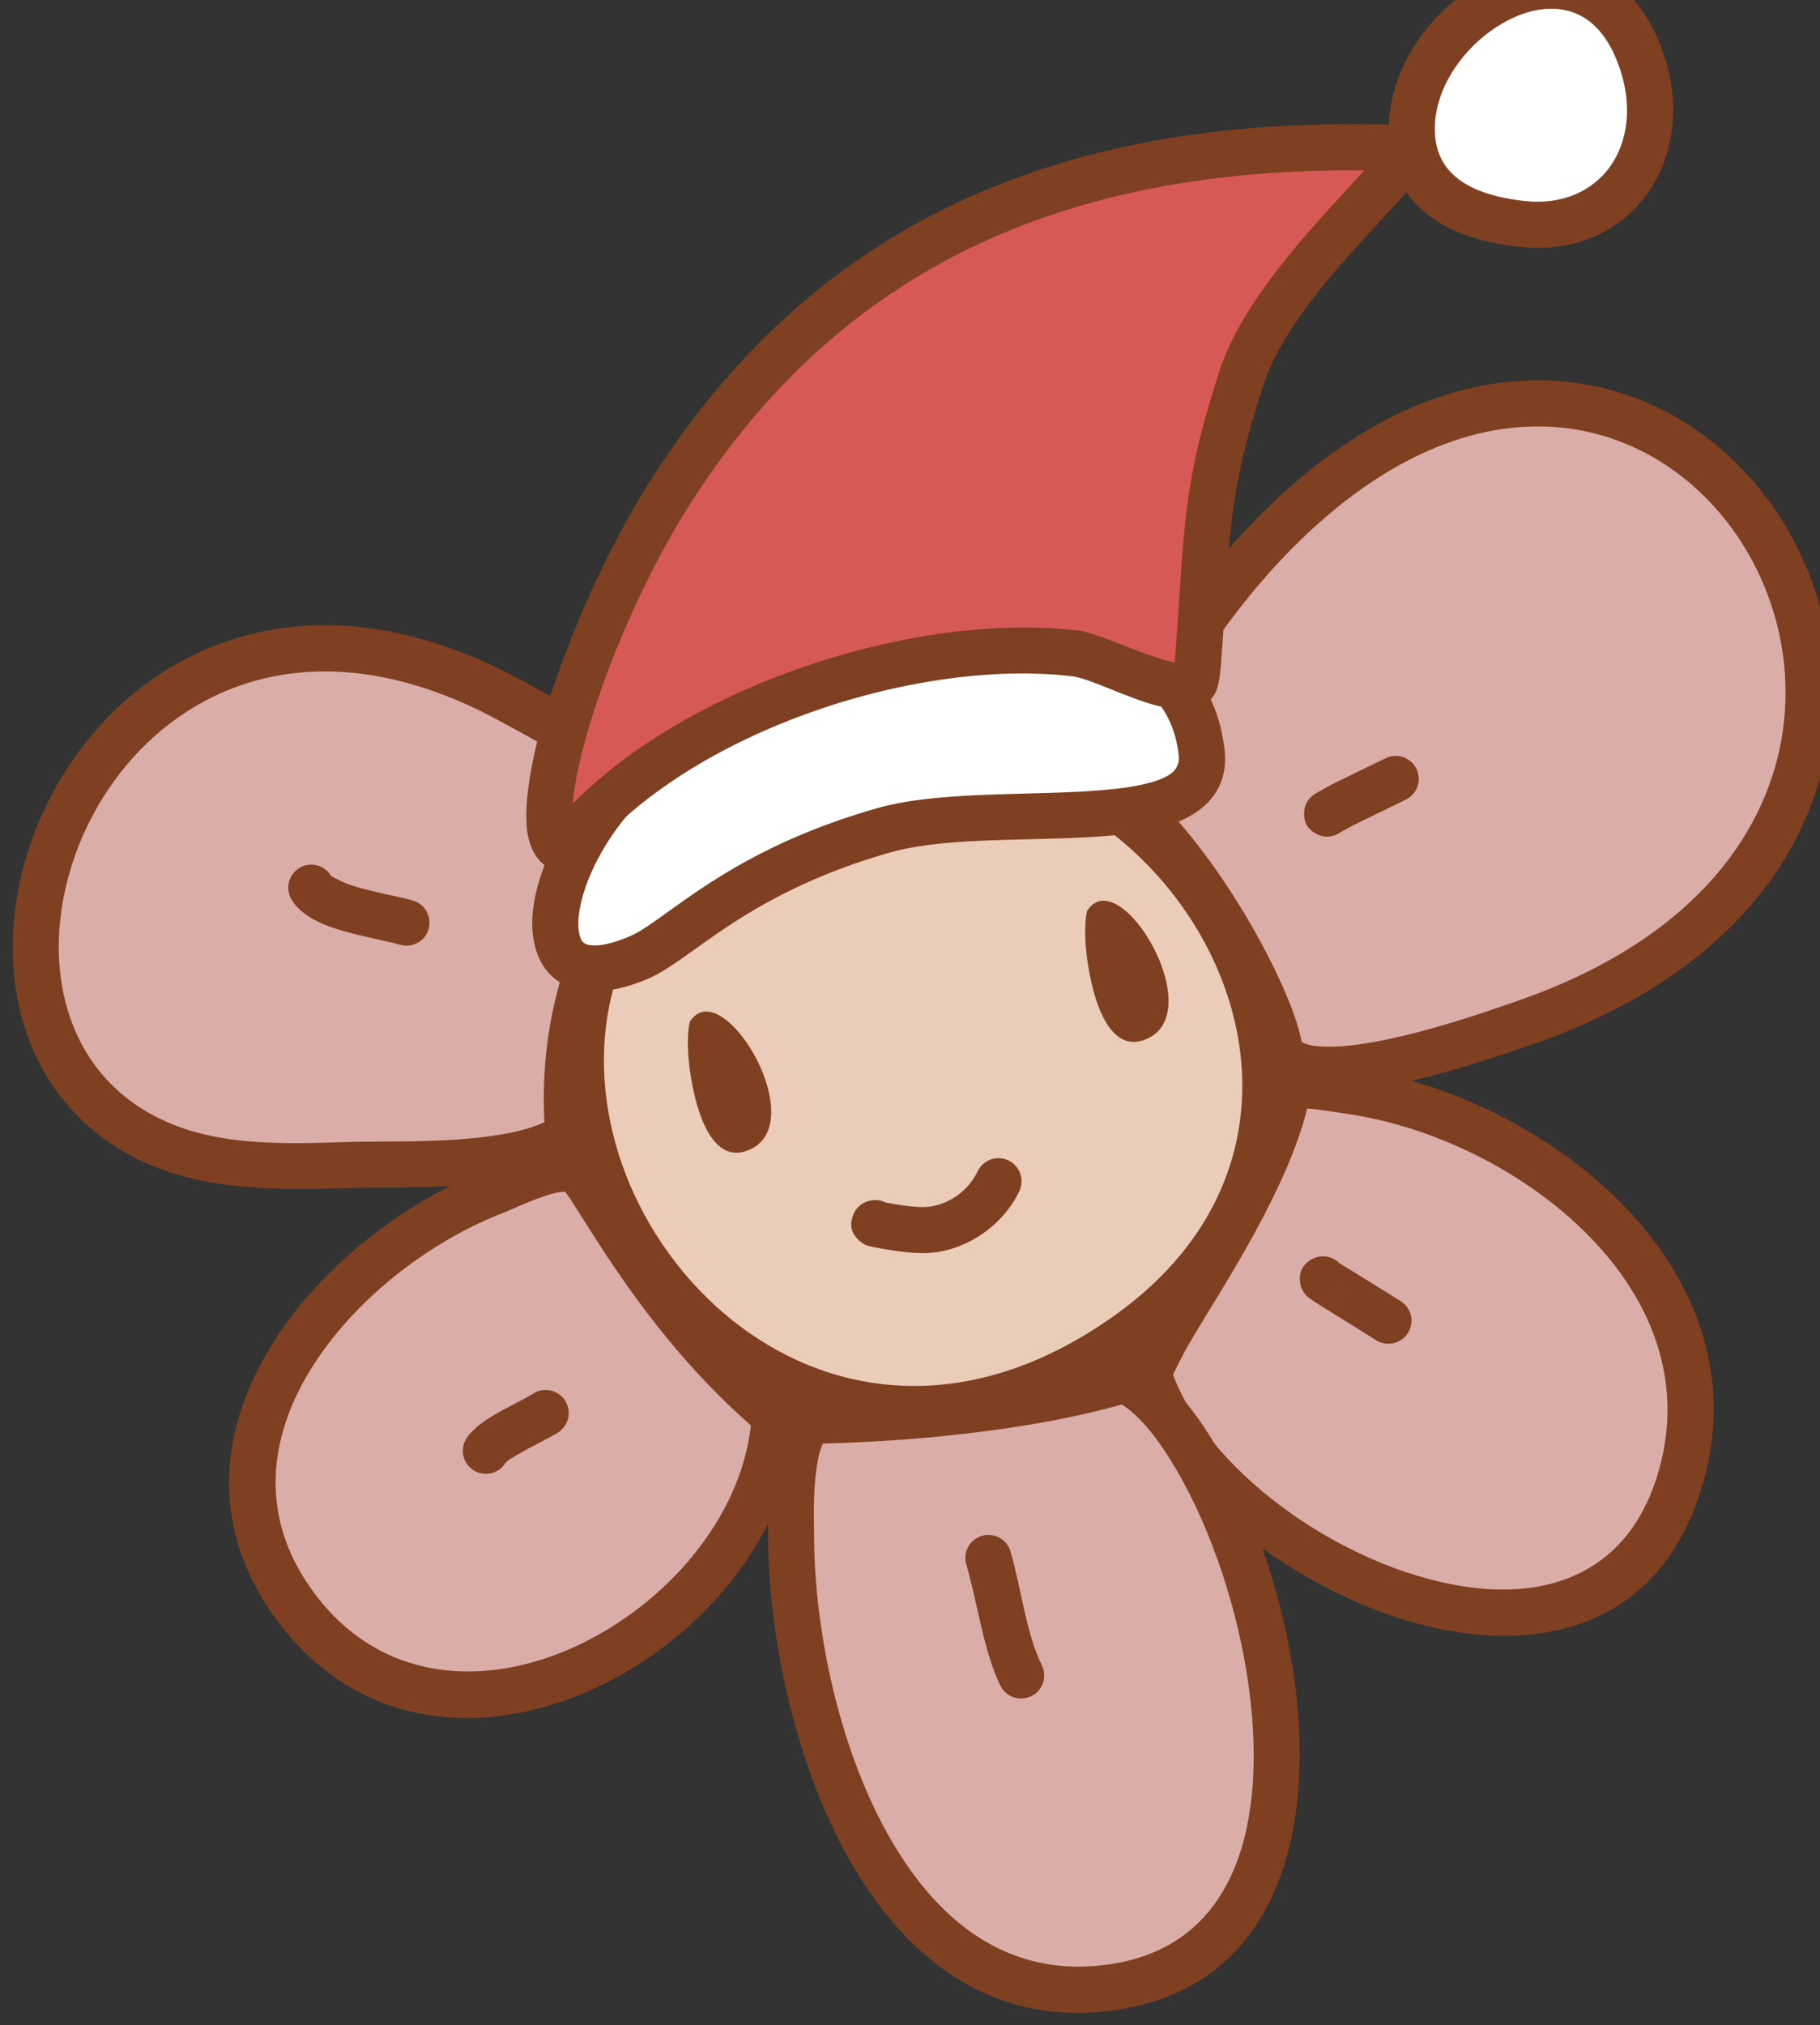 <?xml version="1.0" encoding="UTF-8" standalone="no"?>
<!DOCTYPE svg PUBLIC "-//W3C//DTD SVG 1.1//EN" "http://www.w3.org/Graphics/SVG/1.1/DTD/svg11.dtd">
<svg width="100%" height="100%" viewBox="0 0 1316 1464" version="1.1" xmlns="http://www.w3.org/2000/svg" xmlns:xlink="http://www.w3.org/1999/xlink" xml:space="preserve" xmlns:serif="http://www.serif.com/" style="fill-rule:evenodd;clip-rule:evenodd;stroke-linejoin:round;stroke-miterlimit:2;">
    <rect x="0" y="0" width="1316" height="1464" fill="#333333" stroke="none"/>
    <g transform="matrix(1,0,0,1,-83150,-33380)">
        <g transform="matrix(1,0,0,1,-0.333,0)">
            <g id="Flower-face-03" transform="matrix(0.966,-0.259,0.259,0.966,23225.4,23224.7)">
                <g transform="matrix(1,0,0,1,35187.1,-18875.1)">
                    <path d="M20381.3,44910.7C20132,45027 20281.8,45461.2 20596.6,45341.7C20898,45227.4 20696,44763.8 20381.3,44910.7Z" style="fill:rgb(235,204,184);"/>
                </g>
                <g transform="matrix(1,0,0,1,35187.1,-18875.1)">
                    <path d="M20374.2,44895.6C20267.1,44945.6 20228.2,45050.1 20242.2,45149.4C20256.1,45248.2 20322.6,45341.3 20424.9,45370C20475.8,45384.3 20535.6,45382.7 20602.5,45357.3C20860.5,45259.4 20774.7,44922.3 20557.2,44871.9C20503.2,44859.4 20441.1,44864.4 20374.2,44895.6L20374.2,44895.6ZM20388.3,44925.8C20447.3,44898.3 20502.1,44893.3 20549.7,44904.4C20738.7,44948.2 20815,45241.1 20590.7,45326.2C20531.6,45348.6 20478.8,45350.5 20433.9,45337.9C20344.6,45312.9 20287.4,45230.9 20275.2,45144.8C20263.2,45059.2 20296,44968.9 20388.3,44925.8L20388.3,44925.8Z" style="fill:rgb(126,64,33);"/>
                </g>
                <g transform="matrix(1,0,-0,1,21264.6,12059.1)">
                    <path d="M34568.2,14105C34563.5,14113.8 34561.1,14127.1 34560.5,14130.3C34557.2,14148.6 34550.8,14207.8 34583.3,14205.8C34636.3,14202.5 34600.4,14075.3 34568.2,14105Z" style="fill:rgb(126,64,33);"/>
                </g>
                <g transform="matrix(1,0,-0,1,20966.4,12062.1)">
                    <path d="M34568.2,14105C34563.5,14113.8 34561.1,14127.1 34560.5,14130.3C34557.2,14148.6 34550.8,14207.8 34583.3,14205.8C34636.3,14202.5 34600.4,14075.3 34568.2,14105Z" style="fill:rgb(126,64,33);"/>
                </g>
                <g transform="matrix(0.994,-0.107,0.107,0.994,32626.7,7393.77)">
                    <path d="M20857.4,21295.8C20854.7,21292.8 20850.9,21290.7 20846.6,21290.3C20838.4,21289.5 20834.5,21293.4 20832.6,21295.2C20828,21299.9 20825.3,21306.4 20829.7,21314.8C20830.4,21316.1 20831.4,21317.7 20833.2,21319.5C20834.7,21320.9 20840,21324.2 20842.2,21325.5C20850.9,21330.7 20859.7,21335.8 20869.1,21339.5C20896.2,21350.1 20929.6,21342.7 20950.5,21322.9C20957.1,21316.5 20957.4,21306 20951.1,21299.3C20944.7,21292.7 20934.2,21292.4 20927.5,21298.7C20915.6,21310 20896.7,21314.5 20881.3,21308.5C20873.5,21305.4 20866.4,21301.2 20859.3,21296.9L20857.4,21295.8ZM20846.8,21323.5C20845.7,21323.6 20844.5,21323.6 20843.4,21323.5C20844.7,21323.6 20845.8,21323.6 20846.8,21323.5ZM20847.3,21323.4L20846.8,21323.4L20847.1,21323.4L20847.3,21323.4Z" style="fill:rgb(126,64,33);"/>
                </g>
                <g transform="matrix(1,0,0,1,35187.1,-18875.1)">
                    <path d="M20679.4,44950.5C20730.2,44901.9 20778.6,44852.7 20839.1,44815.6C21211,44587.6 21373.3,45166.3 20931.9,45199.1C20891.5,45202.1 20751.2,45212.5 20754.5,45168.6C20757.4,45129.1 20730,45010 20679.4,44950.5Z" style="fill:rgb(219,173,168);"/>
                </g>
                <g transform="matrix(1,0,0,1,35187.1,-18875.1)">
                    <path d="M20667.9,44938.4C20661.5,44944.5 20661,44954.6 20666.7,44961.3C20714.5,45017.5 20740.6,45130 20737.8,45167.4C20736.3,45187.5 20751.3,45203.4 20779.3,45211.2C20823.6,45223.4 20903.8,45217.9 20933.1,45215.7C21026,45208.8 21093.3,45178.5 21138.7,45137.1C21208.4,45073.4 21227.2,44983 21206.6,44905.3C21189.3,44840 21144.2,44783.7 21078.4,44759.1C21014.1,44735 20929.1,44740.8 20830.4,44801.3C20768.9,44839.1 20719.5,44889 20667.9,44938.4ZM20701.8,44952.1C20747.8,44907.8 20792.7,44863.6 20847.8,44829.8C20935.1,44776.3 21009.8,44769 21066.7,44790.3C21122.2,44811.1 21159.8,44858.8 21174.4,44913.8C21192,44980.4 21175.9,45057.9 21116.2,45112.4C21075.3,45149.8 21014.4,45176.3 20930.7,45182.5C20903.5,45184.5 20829.2,45190.4 20788.2,45179C20782.7,45177.5 20777.9,45175.8 20774.3,45173.4C20772.7,45172.4 20771,45171.6 20771.1,45169.9C20774,45130.7 20748.9,45017.8 20701.8,44952.1Z" style="fill:rgb(126,64,33);"/>
                </g>
                <g transform="matrix(1,0,0,1,35187.1,-18875.1)">
                    <path d="M20752.9,45200.4C20759.8,45197.3 20786.8,45210.4 20793.2,45213.1C20915.4,45264.2 21036.3,45419.8 20950.8,45551.4C20844.8,45714.4 20611.1,45515.9 20602,45376.7C20600.9,45359.2 20716.9,45277.7 20752.9,45200.4Z" style="fill:rgb(219,173,168);"/>
                </g>
                <g transform="matrix(1,0,0,1,35187.1,-18875.1)">
                    <path d="M20746.1,45185.1C20742.4,45186.8 20739.5,45189.7 20737.8,45193.3C20709.7,45253.7 20631.2,45316.2 20601.6,45347.7C20594.8,45354.9 20590.2,45361.1 20588.1,45365.6C20585.7,45370.3 20585.2,45374.5 20585.4,45377.8C20591.2,45466.5 20682.1,45578.5 20778.8,45616C20846.9,45642.4 20917.2,45633.6 20964.7,45560.5C21011.2,45489 21002.3,45411 20964.4,45343.9C20927.8,45279 20863.9,45224.6 20799.6,45197.7C20794.9,45195.7 20779.3,45188.4 20767.9,45185.2C20758.5,45182.6 20750.4,45183.2 20746.1,45185.1ZM20762.4,45218.4C20763.4,45218.8 20764.5,45219.1 20765.5,45219.5C20774.2,45222.7 20783.4,45227.1 20786.8,45228.5C20844.7,45252.7 20902.4,45301.7 20935.4,45360.3C20967.2,45416.7 20975.9,45482.2 20936.8,45542.4C20899.6,45599.6 20844.2,45605.6 20790.9,45584.9C20706.7,45552.2 20626.2,45456.9 20618.9,45379.1C20621.7,45375.8 20630.3,45365.8 20638.9,45357.5C20673.6,45323.9 20733.4,45270.8 20762.4,45218.4Z" style="fill:rgb(126,64,33);"/>
                </g>
                <g transform="matrix(1,0,0,1,35187.1,-18875.1)">
                    <path d="M20584.1,45373.5C20658.7,45436.2 20670.9,45819.5 20462.5,45795.5C20294.1,45776.1 20289.7,45544.7 20321,45424C20327.2,45400 20335.6,45360.4 20356,45343.1C20356.1,45343 20480.3,45376.4 20584.1,45373.5Z" style="fill:rgb(219,173,168);"/>
                </g>
                <g transform="matrix(1,0,0,1,35187.1,-18875.1)">
                    <path d="M20594.8,45360.8C20591.7,45358.2 20587.7,45356.8 20583.6,45356.9C20492.1,45359.4 20384.4,45333 20363.7,45327.8C20351.9,45324.9 20345.3,45330.3 20345.2,45330.4C20335.3,45338.8 20327.3,45351.4 20321.3,45365.6C20313.6,45383.9 20308.8,45404.8 20304.9,45419.9C20285.3,45495.2 20279.5,45611.9 20315.6,45697.6C20341,45758 20386.5,45803.5 20460.6,45812C20574.6,45825.2 20631,45729.4 20646,45619.2C20654.5,45556.6 20649.7,45489.8 20636.2,45439.5C20626.5,45403 20611.6,45374.9 20594.8,45360.8ZM20361.4,45361.6C20391.9,45369 20490.6,45391.4 20577.6,45390.3L20577.6,45390.3C20588.6,45402.3 20597.3,45422.9 20604,45448.1C20616.5,45494.8 20620.8,45556.6 20612.9,45614.7C20600.5,45705.9 20558.8,45789.8 20464.4,45778.9C20403.8,45771.9 20367.1,45734.1 20346.3,45684.7C20313,45605.5 20319.1,45497.8 20337.1,45428.2C20340.7,45414.5 20344.9,45395.3 20352,45378.7C20354.6,45372.4 20357.6,45366.4 20361.4,45361.6Z" style="fill:rgb(126,64,33);"/>
                </g>
                <g transform="matrix(1,0,0,1,35187.1,-18875.1)">
                    <path d="M20333.1,45333C20285.4,45479.3 20026.6,45547.4 19961.5,45373.4C19910,45235.9 20058.5,45138.3 20176.9,45124.5C20193.8,45122.5 20224,45115.5 20240.2,45124.4C20248.7,45129.1 20265.4,45235.9 20333.1,45333Z" style="fill:rgb(219,173,168);"/>
                </g>
                <g transform="matrix(1,0,0,1,35187.1,-18875.1)">
                    <path d="M20348.9,45338.2C20350.6,45333.2 20349.8,45327.8 20346.8,45323.5C20293.9,45247.5 20273,45165.5 20262.5,45133.4C20259.5,45124.4 20256.7,45118.4 20254.7,45115.6C20252.6,45112.7 20250.2,45110.9 20248.2,45109.8C20239.5,45105 20227.8,45103.1 20215.4,45103.3C20201,45103.6 20185.5,45106.7 20175,45107.9C20112.5,45115.2 20042.1,45144.7 19994,45190.5C19943.8,45238.3 19917.4,45303.3 19945.8,45379.2C19981.6,45474.8 20070.1,45504.6 20156.6,45489.8C20241.4,45475.2 20323.3,45416.9 20348.9,45338.2ZM20228.7,45137.6C20238.4,45162.3 20258.3,45251.3 20314.6,45335.4L20314.6,45335.4C20289.8,45399.1 20221.1,45444.8 20151,45456.9C20079.9,45469.1 20006.4,45446 19977.1,45367.6C19954,45306 19976.2,45253.4 20017,45214.6C20059.9,45173.7 20123,45147.5 20178.9,45141C20187.1,45140.1 20198.6,45137.8 20210.1,45137C20216.7,45136.5 20223.4,45136 20228.7,45137.6Z" style="fill:rgb(126,64,33);"/>
                </g>
                <g transform="matrix(1,0,0,1,35187.1,-18875.1)">
                    <path d="M20241.5,45098.6C20199.8,45112.9 20125.2,45088.6 20085.1,45079C20033.8,45066.8 19978.4,45054.2 19939.9,45015.3C19798.2,44872.4 20047.1,44560.4 20282.9,44784.8C20311.8,44812.4 20365.4,44861.8 20371,44905.3C20371.1,44906.4 20266.6,44958.9 20241.5,45098.6Z" style="fill:rgb(219,173,168);"/>
                </g>
                <g transform="matrix(1,0,0,1,35187.1,-18875.1)">
                    <path d="M20246.9,45114.3C20252.7,45112.4 20256.9,45107.5 20257.9,45101.5C20279.2,44983.2 20360.8,44931.3 20376.8,44921.4C20380.7,44919 20382.7,44917.2 20383.1,44916.8C20388.2,44911.3 20387.9,44906 20387.5,44903.2C20385,44883.3 20374.1,44862.2 20359.3,44842.1C20339.3,44815 20312.3,44789.8 20294.4,44772.7C20224,44705.7 20152.2,44684.2 20089,44690.4C19993.3,44699.7 19916.5,44773.3 19891,44855.1C19872.3,44915.3 19880.9,44979.5 19928,45027.1C19968.8,45068.2 20026.9,45082.3 20081.2,45095.2C20105.7,45101.1 20142.8,45112.2 20177.7,45117.1C20203.5,45120.7 20228.2,45120.8 20246.9,45114.3ZM20352.2,44897.5C20325.1,44915.4 20251.3,44971.7 20227.2,45085.1L20227.2,45085.1C20214.1,45087.4 20198.5,45086.4 20182.3,45084.1C20148.5,45079.4 20112.6,45068.5 20089,45062.8C20040.6,45051.3 19988,45040.2 19951.7,45003.6C19913.8,44965.3 19907.8,44913.4 19922.8,44865C19944.7,44794.9 20010.3,44731.6 20092.2,44723.6C20147.5,44718.2 20209.8,44738.2 20271.4,44796.9C20288.2,44812.9 20313.7,44836.5 20332.5,44861.9C20341.2,44873.7 20348.5,44885.7 20352.2,44897.5Z" style="fill:rgb(126,64,33);"/>
                </g>
                <g transform="matrix(0.991,-0.136,0.136,0.991,10886.2,7621.33)">
                    <path d="M41684,24379.9C41716.2,24379.9 41771.9,24350.4 41882.8,24363.8C41967.4,24374 42097.9,24465.9 42116.8,24400.9C42163,24242.1 41813.9,24211.7 41707,24268.1C41638.3,24304.3 41596,24379.9 41684,24379.9Z" style="fill:white;"/>
                </g>
                <g transform="matrix(0.991,-0.136,0.136,0.991,10886.2,7621.33)">
                    <path d="M41684,24396.6C41694.6,24396.6 41707.6,24393.8 41723.9,24390.1C41757.1,24382.6 41805.9,24371.3 41880.8,24380.3C41909.2,24383.7 41943,24397 41975.7,24409.8C42011.3,24423.8 42045.9,24437.3 42072.2,24440.1C42089.8,24442 42104.4,24439.1 42115.1,24431.6C42123.1,24425.9 42129.3,24417.6 42132.8,24405.6C42153.9,24333.2 42105.7,24282.3 42029.2,24253.7C41924,24214.4 41766.1,24218.1 41699.2,24253.3C41667.3,24270.1 41640.7,24294.9 41627.6,24317.7C41616.3,24337.5 41614.8,24356.5 41622.5,24370.6C41630.2,24384.6 41648.7,24396.6 41684,24396.6L41684,24396.6ZM41684,24363.2C41673.4,24363.2 41665.1,24362.1 41658.9,24359.7C41655.6,24358.3 41653,24356.9 41651.8,24354.6C41650.6,24352.5 41650.8,24350.1 41651.3,24347.4C41652.2,24342.5 41654.6,24337.3 41658,24331.9C41669.1,24314.2 41690.1,24295.8 41714.7,24282.8C41776.2,24250.5 41921,24248.9 42017.5,24284.9C42075.4,24306.5 42116.7,24341.5 42100.8,24396.3C42098.6,24404 42092.8,24406.9 42085.2,24407.3C42076.6,24407.7 42066.3,24405.8 42055,24402.8C42004.5,24389.2 41936.3,24353.4 41884.8,24347.2C41804.5,24337.5 41752.1,24349.5 41716.5,24357.6C41703.2,24360.6 41692.7,24363.2 41684,24363.2L41684,24363.2Z" style="fill:rgb(126,64,33);"/>
                </g>
                <g transform="matrix(0.991,-0.136,0.136,0.991,10886.2,7621.33)">
                    <path d="M41664.6,24286.5C41638.3,24266.9 41738.7,24146.6 41833.9,24080C42012.8,23955 42204.1,23954.8 42418.5,24054.2C42442.6,24065.4 42303.7,24098.8 42248.5,24162.5C42190.4,24229.6 42181.9,24257.6 42141.1,24337C42139.7,24339.8 42133.9,24353.2 42129.8,24353.4C42111.9,24354.3 42075.6,24308.4 42060.6,24299.9C41956,24240.2 41772.2,24226.2 41664.6,24286.5Z" style="fill:rgb(215,89,85);"/>
                </g>
                <g transform="matrix(0.991,-0.136,0.136,0.991,10886.2,7621.33)">
                    <path d="M41654.6,24299.9C41659.9,24303.8 41667,24304.3 41672.7,24301.1C41775.9,24243.2 41952,24257.1 42052.3,24314.3C42062.5,24320.1 42082.5,24343.8 42099.6,24357C42111.2,24366 42122.5,24370.5 42130.7,24370.1C42134.7,24369.9 42139.8,24368.2 42144.3,24363.6C42148.9,24358.9 42154.5,24347.5 42155.9,24344.7C42195.9,24266.7 42204.1,24239.2 42261.1,24173.4C42281.8,24149.5 42315.4,24130.4 42346.5,24115C42380.3,24098.4 42411.7,24086 42424.5,24077.6C42434.9,24070.9 42437.8,24062.7 42437.9,24057.8C42438.1,24051.4 42435.9,24043.9 42425.5,24039.1C42205,23936.9 42008.4,23937.8 41824.3,24066.4C41775.5,24100.5 41725.4,24148.4 41690.8,24190.2C41664.8,24221.7 41647.8,24250.5 41644.5,24268.3C41641.7,24283.1 41646.2,24293.6 41654.6,24299.9ZM42388.3,24059C42348.4,24077.7 42273.5,24108.1 42235.9,24151.6C42176.7,24220 42167.9,24248.4 42126.2,24329.4L42124,24333.6C42120.5,24331.3 42116.8,24328.2 42113,24324.9C42096.3,24310.2 42078.4,24290.8 42068.9,24285.4C41968.3,24228 41797.4,24211.6 41683.6,24258.8C41684.3,24257.2 41685.1,24255.6 41686,24254.1C41711.7,24209.3 41778.9,24138.8 41843.4,24093.7C42010.8,23976.8 42189.3,23972.9 42388.3,24059Z" style="fill:rgb(126,64,33);"/>
                </g>
                <g transform="matrix(0.991,-0.136,0.136,0.991,10886.2,7621.33)">
                    <path d="M42431.1,24045.7C42416.5,24081.6 42432.4,24113.6 42479,24139.2C42538.3,24171.8 42599.3,24132.6 42603.8,24063.1C42611.1,23949 42462.8,23967.9 42431.1,24045.7Z" style="fill:white;"/>
                </g>
                <g transform="matrix(0.991,-0.136,0.136,0.991,10886.2,7621.33)">
                    <path d="M42415.7,24039.4C42398,24082.8 42414.7,24122.8 42470.9,24153.8C42506.6,24173.4 42542.8,24170.9 42570.7,24153.6C42598,24136.6 42617.8,24105 42620.4,24064.2C42622.5,24031 42613,24007.3 42598,23991.4C42575.6,23967.8 42539.3,23960.9 42503.9,23969.1C42466.2,23977.8 42430.4,24003.4 42415.7,24039.4ZM42446.5,24052C42457.2,24025.8 42484,24008 42511.4,24001.6C42534.7,23996.2 42559,23998.8 42573.8,24014.4C42583.6,24024.7 42588.5,24040.4 42587.1,24062C42585.3,24090.7 42572.3,24113.4 42553.2,24125.3C42534.6,24136.7 42510.6,24137.6 42487,24124.6C42450.2,24104.3 42435,24080.4 42446.5,24052Z" style="fill:rgb(126,64,33);"/>
                </g>
                <g transform="matrix(1,0,0,1,35187.1,-18875.1)">
                    <path d="M20837.3,45031.8C20838.8,45031.4 20846.9,45029.3 20847.2,45029.3C20861.2,45026.6 20875.1,45023.9 20889,45021.2C20898.1,45019.5 20904,45010.7 20902.3,45001.7C20900.5,44992.7 20891.8,44986.7 20882.7,44988.5C20868.8,44991.2 20854.8,44993.8 20840.8,44996.6C20840.3,44996.7 20828.9,44999.5 20826.7,45000.2C20818.1,45003 20816.2,45009.6 20815.9,45010.5C20813.4,45017.4 20814.8,45023.4 20820.3,45028.4C20825,45032.8 20831.6,45033.9 20837.3,45031.8Z" style="fill:rgb(126,64,33);"/>
                </g>
                <g transform="matrix(1,0,0,1,35187.1,-18875.1)">
                    <path d="M20755.9,45332.3C20752.3,45325.9 20744.6,45322.5 20737.2,45324.5C20730.1,45326.4 20725.9,45330.9 20724.9,45338.4C20724.6,45340.4 20724.2,45344.7 20727.4,45349.8C20729.3,45352.9 20743.4,45367.5 20745.2,45369.5C20752.6,45377.3 20759.9,45385.2 20767.2,45393.1C20773.5,45399.8 20784.1,45400.2 20790.8,45393.9C20797.5,45387.6 20797.9,45377.1 20791.6,45370.3C20784.2,45362.5 20776.9,45354.5 20769.5,45346.7L20755.9,45332.3ZM20755,45350.3C20752.8,45353.3 20749.6,45355.7 20745.7,45356.7C20749.9,45355.6 20752.9,45353.3 20755,45350.3Z" style="fill:rgb(126,64,33);"/>
                </g>
                <g transform="matrix(1,0,0,1,35187.1,-18875.1)">
                    <path d="M20472.9,45557.5C20467.8,45531 20473,45499.2 20472.3,45472C20472.1,45462.8 20464.4,45455.6 20455.2,45455.8C20446,45456 20438.8,45463.7 20439,45472.9C20439.7,45501.8 20434.8,45535.5 20440.1,45563.8C20441.9,45572.8 20450.6,45578.7 20459.6,45577C20468.7,45575.3 20474.6,45566.6 20472.9,45557.5Z" style="fill:rgb(126,64,33);"/>
                </g>
                <g transform="matrix(1,0,0,1,35187.1,-18875.1)">
                    <path d="M20135.9,45316C20138,45314.2 20142.2,45313.3 20146.8,45312C20158.2,45308.9 20171.5,45306.5 20178.6,45304.3C20187.4,45301.5 20192.3,45292.1 20189.5,45283.4C20186.7,45274.6 20177.4,45269.7 20168.6,45272.5C20160.4,45275 20143.8,45277.8 20131.6,45281.8C20123.9,45284.4 20117.5,45287.7 20113.7,45291.1C20106.8,45297.3 20106.2,45307.8 20112.4,45314.7C20118.5,45321.5 20129,45322.1 20135.9,45316Z" style="fill:rgb(126,64,33);"/>
                </g>
                <g transform="matrix(1,0,0,1,35187.1,-18875.1)">
                    <path d="M20124.4,44873.4C20122.1,44864.9 20113.6,44859.6 20104.9,44861.4C20095.9,44863.3 20090.1,44872.1 20092,44881.1C20093.6,44888.9 20099.9,44897.8 20110.2,44905.7C20125.5,44917.4 20150.4,44928.4 20159.4,44934.1C20167.2,44938.9 20177.5,44936.6 20182.3,44928.8C20187.2,44920.9 20184.8,44910.7 20177,44905.8C20169.6,44901.1 20150.8,44892.7 20136.3,44883.3C20131.5,44880.2 20125.2,44874.2 20124.4,44873.4Z" style="fill:rgb(126,64,33);"/>
                </g>
            </g>
        </g>
    </g>
</svg>
